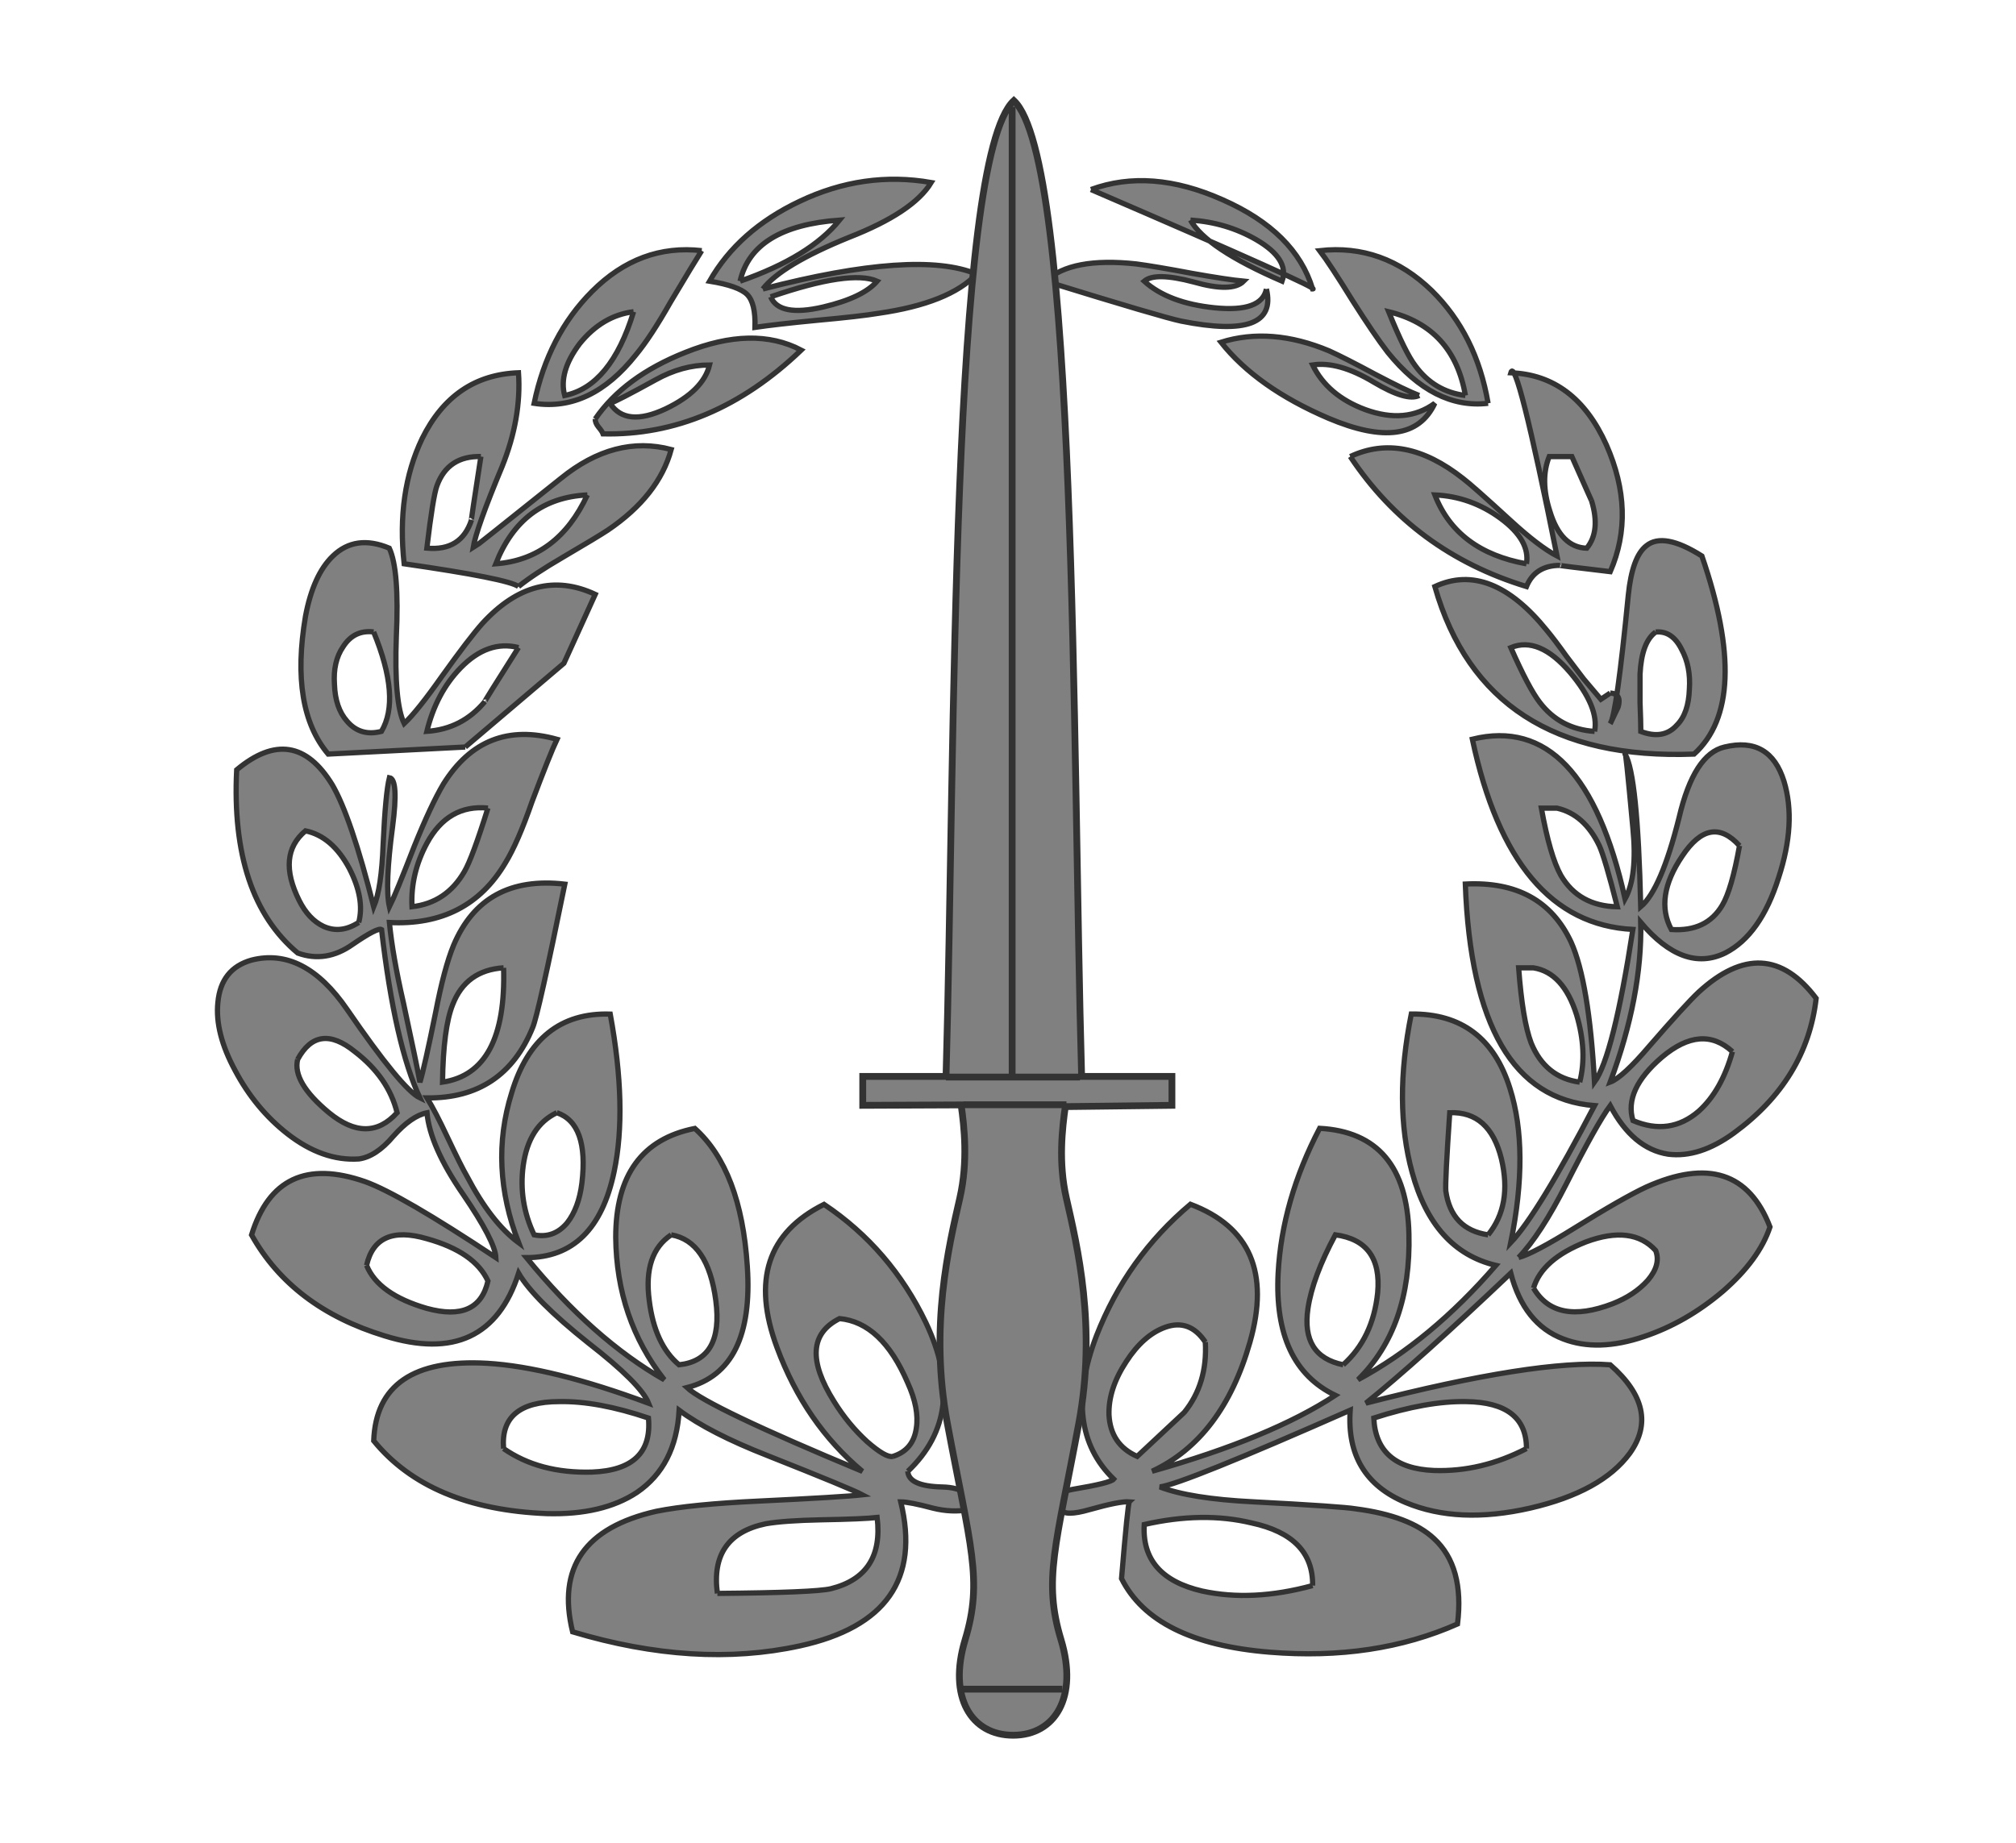 <?xml version="1.0" encoding="UTF-8" standalone="no"?>
<!-- Created with Inkscape (http://www.inkscape.org/) -->

<svg
   xmlns:dc="http://purl.org/dc/elements/1.1/"
   xmlns:cc="http://creativecommons.org/ns#"
   xmlns:rdf="http://www.w3.org/1999/02/22-rdf-syntax-ns#"
   xmlns:svg="http://www.w3.org/2000/svg"
   xmlns="http://www.w3.org/2000/svg"
   xmlns:sodipodi="http://sodipodi.sourceforge.net/DTD/sodipodi-0.dtd"
   xmlns:inkscape="http://www.inkscape.org/namespaces/inkscape"
   width="35mm"
   height="32mm"
   viewBox="0 0 35 32"
   version="1.1"
   id="svg4583"
   inkscape:version="0.92.3 (2405546, 2018-03-11)"
   sodipodi:docname="Army_Combat_Badge.svg">
  <defs
     id="defs4577">
    <linearGradient
       id="linearGradient3852">
      <stop
         offset="0"
         style="stop-color:#ffffff"
         id="stop3854" />
      <stop
         offset=".232"
         style="stop-color:#353535"
         id="stop3856" />
      <stop
         offset=".777"
         style="stop-color:#353535"
         id="stop3858" />
      <stop
         offset="1"
         style="stop-color:#000000"
         id="stop3860" />
    </linearGradient>
    <pattern
       height="20"
       patternTransform="translate(657,247)"
       patternUnits="userSpaceOnUse"
       width="20"
       id="pattern5569-335">
      <path
         d="m0 0v3h3v-3h-3zm7 0v3h6v-3h-6zm10 0v3h3v-3h-3zm-17 7v6h3v-6h-3zm7 0v6h6v-6h-6zm10 0v6h3v-6h-3zm-17 10v3h3v-3h-3zm7 0v3h6v-3h-6zm10 0v3h3v-3h-3z"
         inkscape:connector-curvature="0"
         style="fill:#646f7c"
         id="path13299" />
    </pattern>
    <clipPath
       id="artboard_clip_path">
      <path
         id="path871"
         d="M 101.25 61.594 L 200.25 61.594 L 200.25 415.406 L 101.25 415.406 Z" />
    </clipPath>
    <clipPath
       id="artboard_clip_path-2">
      <path
         id="path1028"
         d="M 81 63 L 144 63 L 144 414 L 81 414 Z" />
    </clipPath>
    <clipPath
       id="artboard_clip_path-23">
      <path
         id="path1138"
         d="M 99 61.875 L 202.5 61.875 L 202.5 415.125 L 99 415.125 Z" />
    </clipPath>
    <clipPath
       clipPathUnits="userSpaceOnUse"
       id="clipPath28">
      <path
         d="M 0,980 H 1400 V 0 H 0 Z"
         id="path26"
         inkscape:connector-curvature="0" />
    </clipPath>
  </defs>
  <sodipodi:namedview
     id="base"
     pagecolor="#ffffff"
     bordercolor="#666666"
     borderopacity="1.0"
     inkscape:pageopacity="0.0"
     inkscape:pageshadow="2"
     inkscape:zoom="1.979899"
     inkscape:cx="131.27241"
     inkscape:cy="46.29204"
     inkscape:document-units="mm"
     inkscape:current-layer="layer1"
     showgrid="false"
     inkscape:window-width="1366"
     inkscape:window-height="745"
     inkscape:window-x="1912"
     inkscape:window-y="295"
     inkscape:window-maximized="1" />
  <g
     inkscape:label="Layer 1"
     inkscape:groupmode="layer"
     id="layer1"
     transform="translate(0,-265)">
    <g
       transform="matrix(0.526,0,0,0.526,-33.78,218.094)"
       id="layer1-3"
       inkscape:label="Layer 1"
       style="stroke:#333333;fill:#808080;fill-opacity:1">
      <g
         id="g18"
         inkscape:label="Vector_Laurel"
         transform="matrix(0.353,0,0,-0.353,-433.665,299.016)"
         style="stroke:#333333;fill:#808080;fill-opacity:1">
        <g
           transform="translate(632.143,70.714)"
           id="g22"
           style="stroke:#333333;fill:#808080;fill-opacity:1">
          <g
             id="g24"
             clip-path="url(#clipPath28)"
             style="stroke:#333333;fill:#808080;fill-opacity:1">
            <g
               id="g30"
               transform="translate(444.476,664.361)"
               style="stroke:#333333;fill:#808080;fill-opacity:1" />
            <g
               id="g34"
               transform="translate(801.071,596.234)"
               style="stroke:#333333;fill:#808080;fill-opacity:1" />
            <g
               id="g38"
               transform="translate(442.759,313.555)"
               style="stroke:#333333;fill:#808080;fill-opacity:1" />
            <g
               id="g42"
               transform="matrix(1.432,0,0,1.432,1070.181,457.382)"
               style="stroke:#333333;fill:#808080;fill-opacity:1">
              <path
                 d="m -90.251,-8.897 c -1.262,1.396 -2.506,1.175 -3.733,-0.666 -1.227,-1.807 -1.466,-3.41 -0.715,-4.806 1.534,-0.103 2.641,0.426 3.324,1.585 0.408,0.681 0.784,1.975 1.125,3.886 m -5.472,13.958 C -96.336,4.619 -96.677,3.698 -96.745,2.301 V 0.46 c 0.034,-0.852 0.051,-1.482 0.051,-1.893 0.988,-0.375 1.773,-0.238 2.352,0.41 0.512,0.511 0.783,1.294 0.819,2.351 0.067,0.988 -0.102,1.857 -0.512,2.608 -0.41,0.818 -0.971,1.192 -1.688,1.124 M -90.711,-22.346 c -1.33,1.227 -2.864,1.107 -4.602,-0.358 -1.671,-1.432 -2.301,-2.812 -1.892,-4.142 1.602,-0.682 3.033,-0.477 4.295,0.614 0.988,0.887 1.721,2.181 2.199,3.887 m -11.965,38.863 c -0.41,-1.024 -0.394,-2.217 0.049,-3.581 0.477,-1.567 1.279,-2.37 2.404,-2.403 0.614,0.749 0.716,1.79 0.307,3.119 0.068,-0.171 -0.358,0.784 -1.279,2.864 z m -0.512,-22.96 c 0.375,-2.079 0.801,-3.546 1.278,-4.397 0.783,-1.33 2.011,-2.012 3.682,-2.046 -0.546,2.148 -0.938,3.477 -1.176,3.989 -0.648,1.362 -1.568,2.181 -2.761,2.453 z m -0.511,-31.345 c 0.953,-1.636 2.676,-1.978 5.164,-1.023 0.954,0.374 1.721,0.885 2.301,1.534 0.579,0.682 0.749,1.33 0.511,1.943 -1.023,1.125 -2.54,1.312 -4.55,0.563 -1.911,-0.751 -3.052,-1.756 -3.426,-3.017 m 3.016,13.449 c 0.34,1.33 0.273,2.795 -0.204,4.397 -0.58,1.841 -1.517,2.863 -2.812,3.069 h -0.972 c 0.17,-2.285 0.443,-3.921 0.818,-4.909 0.614,-1.5 1.67,-2.353 3.17,-2.557 m 0.971,22.907 c 0.205,1.056 -0.324,2.336 -1.584,3.836 -1.365,1.602 -2.659,2.147 -3.886,1.637 0.783,-1.773 1.414,-2.966 1.892,-3.58 0.886,-1.16 2.078,-1.79 3.579,-1.893 m -6.953,-32.879 c 1.055,1.295 1.346,2.949 0.869,4.961 -0.512,2.078 -1.637,3.084 -3.375,3.016 -0.205,-2.999 -0.291,-4.704 -0.256,-5.112 0.238,-1.672 1.158,-2.625 2.762,-2.864 m 7.977,35.386 c 0.511,-0.035 0.681,-0.342 0.511,-0.921 l -0.511,-1.073 c 0.272,0.375 0.664,3.17 1.176,8.386 0.17,1.669 0.562,2.744 1.175,3.221 0.75,0.614 1.96,0.392 3.631,-0.665 2.181,-6.341 2.011,-10.654 -0.511,-12.937 -9.102,-0.34 -14.745,3.307 -16.926,10.942 2.42,1.126 4.858,0.171 7.312,-2.863 0.34,-0.409 0.767,-0.972 1.278,-1.688 0.545,-0.715 0.921,-1.21 1.125,-1.482 0.749,-0.887 1.126,-1.33 1.126,-1.33 0,0 0.204,0.136 0.613,0.41 m -5.472,8.438 c 0.17,1.021 -0.392,2.01 -1.687,2.965 -1.296,0.954 -2.728,1.465 -4.295,1.534 0.954,-2.455 2.948,-3.955 5.983,-4.499 m -3.988,10.993 c -0.512,2.965 -2.183,4.789 -5.011,5.472 0.716,-1.774 1.295,-2.948 1.738,-3.528 0.819,-1.125 1.909,-1.773 3.273,-1.944 m 3.988,-68.776 c 0,2.011 -1.313,3.034 -3.937,3.068 -1.705,0.033 -3.717,-0.325 -6.034,-1.074 0.102,-2.181 1.413,-3.324 3.937,-3.426 2.046,-0.069 4.056,0.409 6.034,1.432 m -11.506,64.788 c 2.318,1.09 4.772,0.614 7.364,-1.432 0.409,-0.308 1.448,-1.227 3.119,-2.761 1.227,-1.125 2.232,-1.892 3.016,-2.301 -1.773,8.829 -2.779,12.817 -3.016,11.966 2.795,-0.103 4.874,-1.67 6.238,-4.705 1.295,-2.933 1.381,-5.693 0.256,-8.284 -2.319,0.273 -3.41,0.41 -3.273,0.41 -1.091,0 -1.824,-0.46 -2.199,-1.382 -4.909,1.5 -8.744,4.33 -11.506,8.49 m 9,3.477 c -2.353,-0.273 -4.535,0.835 -6.546,3.324 -0.58,0.748 -1.347,1.875 -2.301,3.375 -0.989,1.602 -1.705,2.692 -2.148,3.271 2.762,0.308 5.199,-0.561 7.313,-2.607 1.943,-1.91 3.17,-4.363 3.682,-7.363 m -9.461,-62.793 c 1.295,1.159 2.046,2.728 2.251,4.705 0.204,2.249 -0.717,3.509 -2.762,3.783 -0.989,-1.841 -1.585,-3.443 -1.789,-4.806 -0.307,-2.08 0.459,-3.307 2.3,-3.682 m 4.96,63.305 c -0.545,-0.273 -1.534,0.016 -2.966,0.869 -1.534,0.921 -2.864,1.295 -3.989,1.124 0.648,-1.329 1.79,-2.3 3.426,-2.913 1.773,-0.648 3.29,-0.513 4.551,0.408 -1.023,-2.182 -3.341,-2.505 -6.954,-0.972 -3.102,1.329 -5.438,2.984 -7.006,4.961 2.181,0.68 4.533,0.493 7.056,-0.563 0.683,-0.308 1.688,-0.82 3.018,-1.535 1.295,-0.682 2.249,-1.143 2.863,-1.38 m -14.931,11.455 c 0.68,-1.227 2.676,-2.557 5.982,-3.989 0.341,0.953 -0.222,1.857 -1.687,2.71 -1.296,0.749 -2.728,1.177 -4.295,1.279 m 7.976,-89.179 c 0.034,2.147 -1.296,3.511 -3.988,4.09 -2.114,0.511 -4.449,0.479 -7.006,-0.103 -0.137,-2.283 1.125,-3.732 3.783,-4.346 2.182,-0.477 4.585,-0.358 7.21,0.358 m -7.005,15.902 c -0.683,1.024 -1.552,1.347 -2.609,0.972 -0.954,-0.34 -1.807,-1.09 -2.556,-2.249 -0.785,-1.195 -1.159,-2.352 -1.125,-3.477 0.069,-1.295 0.681,-2.199 1.841,-2.711 2.079,1.943 3.101,2.897 3.068,2.865 1.023,1.26 1.483,2.794 1.381,4.601 m -7.466,75.272 c 2.591,0.953 5.453,0.731 8.591,-0.666 3.171,-1.398 5.13,-3.341 5.88,-5.829 0.478,-0.034 -4.346,2.13 -14.471,6.495 m 27.92,-69.749 c 0.647,0.171 1.875,0.818 3.682,1.943 2.078,1.295 3.63,2.181 4.653,2.66 4.022,1.806 6.717,0.938 8.08,-2.608 -0.478,-1.432 -1.501,-2.83 -3.068,-4.194 -1.603,-1.364 -3.324,-2.353 -5.165,-2.966 -2.012,-0.682 -3.768,-0.733 -5.267,-0.153 -1.706,0.648 -2.848,2.079 -3.426,4.295 -4.058,-3.852 -7.211,-6.681 -9.46,-8.488 7.432,1.91 12.75,2.743 15.954,2.505 2.216,-1.943 2.641,-3.869 1.278,-5.779 -1.228,-1.67 -3.392,-2.863 -6.494,-3.579 -3.137,-0.716 -5.847,-0.596 -8.13,0.358 -2.626,1.092 -3.835,3.102 -3.631,6.034 -7.261,-3.204 -11.403,-4.875 -12.426,-5.011 1.33,-0.512 3.358,-0.835 6.086,-0.972 3.885,-0.204 6.119,-0.358 6.699,-0.459 2.352,-0.307 4.056,-0.954 5.113,-1.944 1.33,-1.227 1.841,-3.086 1.534,-5.575 -3.614,-1.601 -7.704,-2.215 -12.272,-1.841 -5.046,0.41 -8.267,2.012 -9.665,4.807 0.273,3.273 0.443,4.944 0.512,5.012 -0.409,0.034 -1.278,-0.136 -2.608,-0.511 -1.057,-0.306 -1.687,-0.306 -1.893,0 -0.579,0.682 -0.306,1.125 0.819,1.329 1.636,0.274 2.522,0.495 2.658,0.665 -2.284,2.217 -2.658,5.335 -1.125,9.359 1.33,3.408 3.376,6.271 6.137,8.59 3.886,-1.466 5.181,-4.466 3.886,-9.001 -1.194,-4.192 -3.324,-7.005 -6.392,-8.436 5.181,1.465 9.17,3.119 11.965,4.96 -2.693,1.295 -3.938,3.953 -3.733,7.977 0.171,3.171 1.074,6.324 2.71,9.46 3.784,-0.205 5.728,-2.505 5.829,-6.903 0.103,-4.058 -1.006,-7.228 -3.323,-9.512 3.171,1.704 6.169,4.194 9,7.465 -2.729,0.648 -4.551,2.676 -5.472,6.086 -0.818,2.998 -0.835,6.442 -0.051,10.329 3.272,0.034 5.42,-1.585 6.443,-4.858 0.851,-2.692 0.869,-6.051 0.051,-10.073 1.192,1.261 3.016,4.245 5.471,8.948 -5.284,0.41 -8.097,5.233 -8.437,14.472 3.341,0.17 5.642,-1.091 6.903,-3.784 0.783,-1.739 1.295,-4.79 1.533,-9.152 0.819,1.125 1.653,4.448 2.506,9.971 -5.285,0.272 -8.779,4.414 -10.482,12.425 4.84,1.193 8.163,-2.283 9.971,-10.432 0.546,0.988 0.716,2.522 0.512,4.603 -0.341,3.715 -0.512,5.334 -0.512,4.857 0.546,-0.887 0.886,-4.211 1.023,-9.971 0.886,0.749 1.722,2.692 2.506,5.83 0.648,2.76 1.637,4.295 2.966,4.602 1.977,0.477 3.273,-0.273 3.886,-2.25 0.545,-1.808 0.425,-3.904 -0.358,-6.29 -0.785,-2.488 -1.944,-4.125 -3.477,-4.909 -1.808,-0.885 -3.649,-0.222 -5.523,1.995 0.068,-3.205 -0.597,-6.683 -1.994,-10.431 0.545,0.204 1.397,0.988 2.556,2.351 1.568,1.808 2.641,2.982 3.222,3.529 2.897,2.659 5.454,2.522 7.67,-0.41 -0.409,-3.545 -2.199,-6.476 -5.369,-8.795 -1.5,-1.092 -2.931,-1.553 -4.295,-1.382 -1.533,0.24 -2.795,1.296 -3.783,3.171 -0.58,-0.784 -1.534,-2.488 -2.864,-5.112 -1.124,-2.216 -2.166,-3.818 -3.119,-4.808 m -16.465,63.254 c 0.544,-2.249 -1.313,-2.949 -5.574,-2.096 -0.818,0.169 -3.767,1.038 -8.847,2.607 1.125,1.056 3.102,1.432 5.931,1.125 0.784,-0.103 1.995,-0.306 3.631,-0.614 1.535,-0.273 2.659,-0.443 3.376,-0.511 -0.512,-0.512 -1.603,-0.529 -3.274,-0.051 -1.67,0.442 -2.744,0.459 -3.221,0.051 1.056,-0.955 2.59,-1.534 4.602,-1.739 2.045,-0.205 3.17,0.205 3.375,1.227 m -24.392,-76.242 c 0.886,0.273 1.397,0.887 1.534,1.841 0.136,0.852 -0.052,1.842 -0.563,2.967 -1.125,2.624 -2.609,4.022 -4.449,4.193 -1.909,-0.955 -2.028,-2.762 -0.357,-5.42 0.614,-0.99 1.329,-1.858 2.148,-2.609 0.818,-0.715 1.38,-1.039 1.687,-0.972 m -7.977,75.731 c 0.374,-0.887 1.515,-1.108 3.425,-0.665 1.739,0.41 2.914,0.972 3.528,1.688 -1.159,0.511 -3.477,0.171 -6.954,-1.022 m -1.994,1.022 c 3.033,1.056 5.198,2.386 6.493,3.989 -3.783,-0.273 -5.949,-1.603 -6.493,-3.989 m -1.484,-85.701 c 4.227,0.034 6.699,0.137 7.414,0.306 2.318,0.581 3.324,2.13 3.018,4.653 -0.58,-0.068 -1.807,-0.119 -3.682,-0.153 -1.602,-0.034 -2.796,-0.119 -3.579,-0.255 -2.454,-0.513 -3.512,-2.028 -3.17,-4.551 m 2.966,85.19 c 6.716,1.739 11.368,2.062 13.96,0.972 -1.194,-1.261 -3.324,-2.114 -6.392,-2.557 -0.817,-0.137 -2.165,-0.29 -4.04,-0.461 -1.773,-0.17 -3.119,-0.324 -4.04,-0.46 0.034,1.056 -0.137,1.773 -0.511,2.148 -0.376,0.374 -1.194,0.664 -2.454,0.869 1.26,2.215 3.221,3.954 5.881,5.215 2.795,1.329 5.658,1.74 8.591,1.228 -0.785,-1.297 -2.574,-2.489 -5.37,-3.581 -2.932,-1.193 -4.806,-2.317 -5.624,-3.374 m -5.983,-61.771 c -1.227,-0.817 -1.705,-2.249 -1.432,-4.295 0.238,-1.909 0.886,-3.306 1.943,-4.193 1.943,0.205 2.743,1.602 2.403,4.193 -0.342,2.592 -1.313,4.022 -2.915,4.295 m -3.989,54.305 c 0.683,-1.056 1.892,-1.176 3.631,-0.358 1.636,0.785 2.59,1.739 2.864,2.863 -1.194,0 -2.37,-0.324 -3.528,-0.972 -1.67,-0.92 -2.659,-1.43 -2.966,-1.533 m -0.972,-1.022 c 1.262,1.841 3.222,3.29 5.881,4.346 2.966,1.193 5.489,1.243 7.568,0.152 -3.921,-3.75 -8.233,-5.573 -12.937,-5.47 -0.035,0.103 -0.137,0.255 -0.307,0.459 -0.137,0.171 -0.205,0.342 -0.205,0.513 m 2.506,7.005 c -1.364,-0.17 -2.54,-0.869 -3.528,-2.096 -0.92,-1.227 -1.245,-2.354 -0.972,-3.376 2.011,0.41 3.511,2.233 4.5,5.472 m 4.449,3.988 c -0.306,-0.477 -0.989,-1.603 -2.046,-3.374 -0.851,-1.501 -1.602,-2.643 -2.249,-3.426 -1.977,-2.489 -4.194,-3.547 -6.648,-3.171 0.614,2.966 1.876,5.402 3.785,7.313 2.079,2.079 4.465,2.965 7.158,2.658 m -9.46,-56.299 c -1.227,-0.579 -1.961,-1.738 -2.199,-3.477 -0.205,-1.569 0.034,-3.068 0.715,-4.5 0.852,-0.171 1.568,0.085 2.148,0.768 0.512,0.647 0.835,1.516 0.972,2.608 0.307,2.59 -0.238,4.124 -1.636,4.601 m -3.477,-21.936 c 1.567,-1.09 3.493,-1.603 5.778,-1.535 2.658,0.103 3.885,1.279 3.681,3.529 -2.216,0.749 -4.159,1.107 -5.829,1.074 -2.592,0 -3.801,-1.023 -3.63,-3.068 m 5.471,62.282 c -2.864,-0.137 -4.857,-1.636 -5.982,-4.499 2.692,0.203 4.687,1.704 5.982,4.499 m -5.471,-30.884 c -1.637,-0.103 -2.746,-0.905 -3.324,-2.404 -0.409,-1.022 -0.631,-2.711 -0.664,-5.062 2.795,0.408 4.124,2.897 3.989,7.466 m 0.972,20.914 c -1.33,0.34 -2.591,-0.103 -3.785,-1.33 -1.057,-1.09 -1.789,-2.472 -2.198,-4.142 1.534,0.103 2.795,0.75 3.784,1.943 -0.069,-0.068 0.665,1.109 2.199,3.529 m -2.455,12.477 c -1.432,0.033 -2.387,-0.597 -2.864,-1.892 -0.171,-0.443 -0.392,-1.807 -0.665,-4.091 1.5,-0.136 2.472,0.477 2.915,1.842 -0.035,-0.103 0.17,1.278 0.614,4.142 m 0.46,-22.96 c -1.739,0.17 -3.068,-0.596 -3.988,-2.301 -0.716,-1.33 -1.04,-2.71 -0.972,-4.142 1.5,0.171 2.641,0.938 3.426,2.301 0.34,0.58 0.852,1.96 1.534,4.142 m 1.995,14.47 c -0.479,0.342 -2.966,0.836 -7.466,1.485 -0.341,3.1 0.051,5.828 1.176,8.18 1.363,2.762 3.459,4.193 6.29,4.296 0.135,-1.978 -0.222,-4.023 -1.074,-6.137 -1.125,-2.694 -1.756,-4.466 -1.892,-5.318 0.068,0.033 1.977,1.551 5.727,4.551 2.352,1.91 4.755,2.539 7.21,1.891 -0.546,-2.011 -1.927,-3.766 -4.142,-5.267 -0.409,-0.272 -1.398,-0.869 -2.965,-1.789 -1.228,-0.716 -2.183,-1.348 -2.863,-1.893 m -9.921,-44.333 c 0.511,-1.261 1.823,-2.199 3.938,-2.812 2.25,-0.614 3.58,-0.018 3.988,1.79 -0.58,1.26 -1.909,2.182 -3.988,2.761 -2.216,0.648 -3.528,0.068 -3.938,-1.738 m 0.461,41.367 c -0.852,0.103 -1.518,-0.221 -1.995,-0.972 -0.444,-0.648 -0.631,-1.465 -0.562,-2.454 0.033,-1.023 0.307,-1.823 0.819,-2.403 0.579,-0.682 1.329,-0.904 2.249,-0.666 0.851,1.432 0.682,3.597 -0.511,6.494 m 5.982,-7.516 -8.949,-0.461 c -1.67,1.978 -2.165,4.977 -1.482,9 0.34,1.807 0.937,3.119 1.79,3.937 0.989,0.954 2.215,1.125 3.681,0.511 0.443,-0.955 0.596,-2.881 0.46,-5.778 -0.103,-2.864 0.068,-4.756 0.512,-5.676 0.58,0.544 1.397,1.568 2.454,3.069 1.193,1.668 2.079,2.829 2.658,3.477 2.284,2.487 4.739,3.118 7.363,1.892 -1.363,-3 -2.045,-4.5 -2.045,-4.5 0,0 -2.147,-1.824 -6.443,-5.472 m -10.943,-20.403 c -0.239,-0.989 0.442,-2.148 2.045,-3.478 1.705,-1.398 3.187,-1.398 4.449,0 -0.376,1.535 -1.297,2.865 -2.761,3.989 -1.603,1.296 -2.848,1.125 -3.733,-0.511 m 3.989,8.949 c 0.272,1.022 0.068,2.199 -0.614,3.527 -0.75,1.398 -1.705,2.217 -2.864,2.454 -1.261,-1.056 -1.398,-2.573 -0.409,-4.55 0.409,-0.817 0.938,-1.38 1.585,-1.687 0.749,-0.341 1.516,-0.255 2.301,0.256 M -144.556,-49.754 c 0.034,-0.648 0.783,-0.989 2.25,-1.023 1.363,-0.033 1.943,-0.528 1.739,-1.483 -0.751,-0.135 -1.534,-0.103 -2.351,0.102 -1.023,0.273 -1.722,0.409 -2.097,0.409 1.227,-5.045 -0.971,-8.181 -6.596,-9.408 -4.535,-0.989 -9.478,-0.682 -14.83,0.92 -1.022,4.193 0.801,6.818 5.472,7.874 1.534,0.308 3.766,0.529 6.699,0.666 3.58,0.171 5.83,0.306 6.75,0.409 -0.512,0.273 -2.575,1.125 -6.187,2.557 -2.524,0.989 -4.449,1.978 -5.778,2.965 -0.137,-2.42 -1.057,-4.21 -2.761,-5.369 -1.501,-0.988 -3.461,-1.449 -5.881,-1.381 -5.114,0.204 -8.881,1.79 -11.301,4.756 0.135,3.647 2.608,5.334 7.414,5.061 2.794,-0.17 6.306,-1.04 10.534,-2.608 -0.341,0.851 -1.654,2.165 -3.937,3.938 -2.352,1.873 -3.87,3.392 -4.55,4.55 -1.33,-4.124 -4.245,-5.488 -8.745,-4.09 -4.023,1.227 -6.92,3.426 -8.692,6.595 1.124,3.647 3.595,4.808 7.413,3.478 1.534,-0.547 4.38,-2.199 8.541,-4.961 -0.035,0.716 -0.751,2.097 -2.148,4.142 -1.432,2.078 -2.217,3.852 -2.352,5.317 -0.682,-0.136 -1.415,-0.648 -2.199,-1.533 -0.75,-0.887 -1.5,-1.38 -2.249,-1.483 -1.569,-0.103 -3.12,0.443 -4.653,1.636 -1.398,1.09 -2.54,2.471 -3.426,4.142 -0.886,1.636 -1.262,3.118 -1.125,4.448 0.136,1.465 0.869,2.387 2.199,2.762 2.283,0.58 4.363,-0.494 6.238,-3.222 2.386,-3.477 3.97,-5.402 4.755,-5.779 -1.092,2.318 -1.926,5.984 -2.506,10.995 -0.171,0.102 -0.801,-0.223 -1.892,-0.972 -1.159,-0.819 -2.352,-1.006 -3.579,-0.563 -2.933,2.454 -4.261,6.444 -3.988,11.966 2.488,2.079 4.567,1.755 6.238,-0.971 0.818,-1.398 1.721,-4.057 2.711,-7.977 0.34,0.819 0.545,2.181 0.614,4.09 0.102,2.217 0.238,3.666 0.409,4.347 0.409,-0.068 0.477,-1.142 0.205,-3.221 -0.342,-2.557 -0.41,-4.295 -0.205,-5.216 0.272,0.545 0.818,1.875 1.637,3.989 0.716,1.771 1.346,3.118 1.892,4.038 1.772,2.83 4.244,3.802 7.414,2.915 -0.307,-0.648 -0.853,-2.012 -1.636,-4.09 -0.614,-1.773 -1.194,-3.102 -1.739,-3.989 -1.636,-2.76 -4.159,-4.057 -7.568,-3.886 0.136,-1.432 0.443,-3.188 0.92,-5.267 0.58,-2.694 0.938,-4.416 1.074,-5.165 0.204,0.68 0.545,2.199 1.022,4.551 0.375,1.944 0.767,3.408 1.176,4.398 1.295,3.069 3.715,4.397 7.261,3.988 -1.159,-5.694 -1.858,-8.812 -2.096,-9.357 -1.262,-3.103 -3.563,-4.637 -6.903,-4.603 0.375,-0.613 0.818,-1.465 1.329,-2.555 0.614,-1.297 1.039,-2.149 1.279,-2.557 1.055,-2.012 2.181,-3.46 3.375,-4.347 -1.297,3.341 -1.45,6.597 -0.461,9.768 1.056,3.545 3.205,5.267 6.443,5.164 0.75,-4.09 0.835,-7.516 0.256,-10.279 -0.785,-3.75 -2.693,-5.625 -5.727,-5.625 2.897,-3.545 5.897,-6.205 9,-7.977 -2.08,2.659 -3.137,5.761 -3.171,9.306 0,4.057 1.722,6.426 5.165,7.108 2.012,-1.807 3.153,-4.806 3.426,-8.999 0.307,-4.534 -1.006,-7.176 -3.937,-7.927 0.92,-0.853 4.738,-2.676 11.454,-5.47 -2.489,2.079 -4.347,4.772 -5.574,8.078 -1.637,4.398 -0.614,7.518 3.068,9.359 2.897,-1.943 5.113,-4.518 6.647,-7.721 1.874,-3.955 1.482,-7.192 -1.176,-9.715"
                 style="fill:#808080;fill-opacity:1;fill-rule:nonzero;stroke:#333333;stroke-width:0.343"
                 id="path44"
                 inkscape:connector-curvature="0" />
              <g
                 transform="matrix(0.75,0,0,-0.75,-530.409,243.151)"
                 id="g112"
                 style="stroke:#333333;fill:#808080;fill-opacity:1">
                <g
                   style="fill:#808080;stroke:#333333;fill-opacity:1"
                   transform="matrix(0.592,0,0,0.592,464.817,226.783)"
                   id="g116">
                  <path
                     style="fill:#808080;stroke:#333333;fill-opacity:1"
                     id="path2921"
                     d="m 107.039,222.969 15.68,-0.188 v -4.25 H 109.438 C 108.069,169.902 108.784,83.711 99.469,75 90.153,83.711 90.869,169.902 89.5,218.531 H 77.25 v 4.25 l 14.469,-0.062 c 0.456,3.176 1.031,8.337 -0.188,13.687 -1.613,7.081 -4.494,18.938 -1.844,33.125 3.383,18.109 5.28,23.072 2.625,31.844 -2.568,8.483 0.904,14.068 7.062,14.062 6.158,-0.005 9.596,-5.589 7.031,-14.062 -2.655,-8.772 -0.758,-13.735 2.625,-31.844 2.65,-14.187 -0.231,-26.044 -1.844,-33.125 -1.191,-5.23 -0.594,-10.261 -0.148,-13.437 z"
                     inkscape:connector-curvature="0" />
                  <path
                     style="fill:#808080;stroke:#333333;stroke-width:1px;stroke-linecap:butt;stroke-linejoin:miter;fill-opacity:1"
                     id="path2940"
                     d="M 91.963,308.66 H 106.602 M 92.073,222.696 H 107.208 M 89.486,218.624 H 109.189 M 99.222,75.9 V 218.647"
                     inkscape:connector-curvature="0" />
                </g>
              </g>
            </g>
            <g
               id="g46"
               transform="translate(755.083,300.597)"
               style="stroke:#333333;fill:#808080;fill-opacity:1" />
            <g
               id="g50"
               transform="translate(1188.568,713.064)"
               style="stroke:#333333;fill:#808080;fill-opacity:1" />
          </g>
        </g>
      </g>
    </g>
  </g>
</svg>
